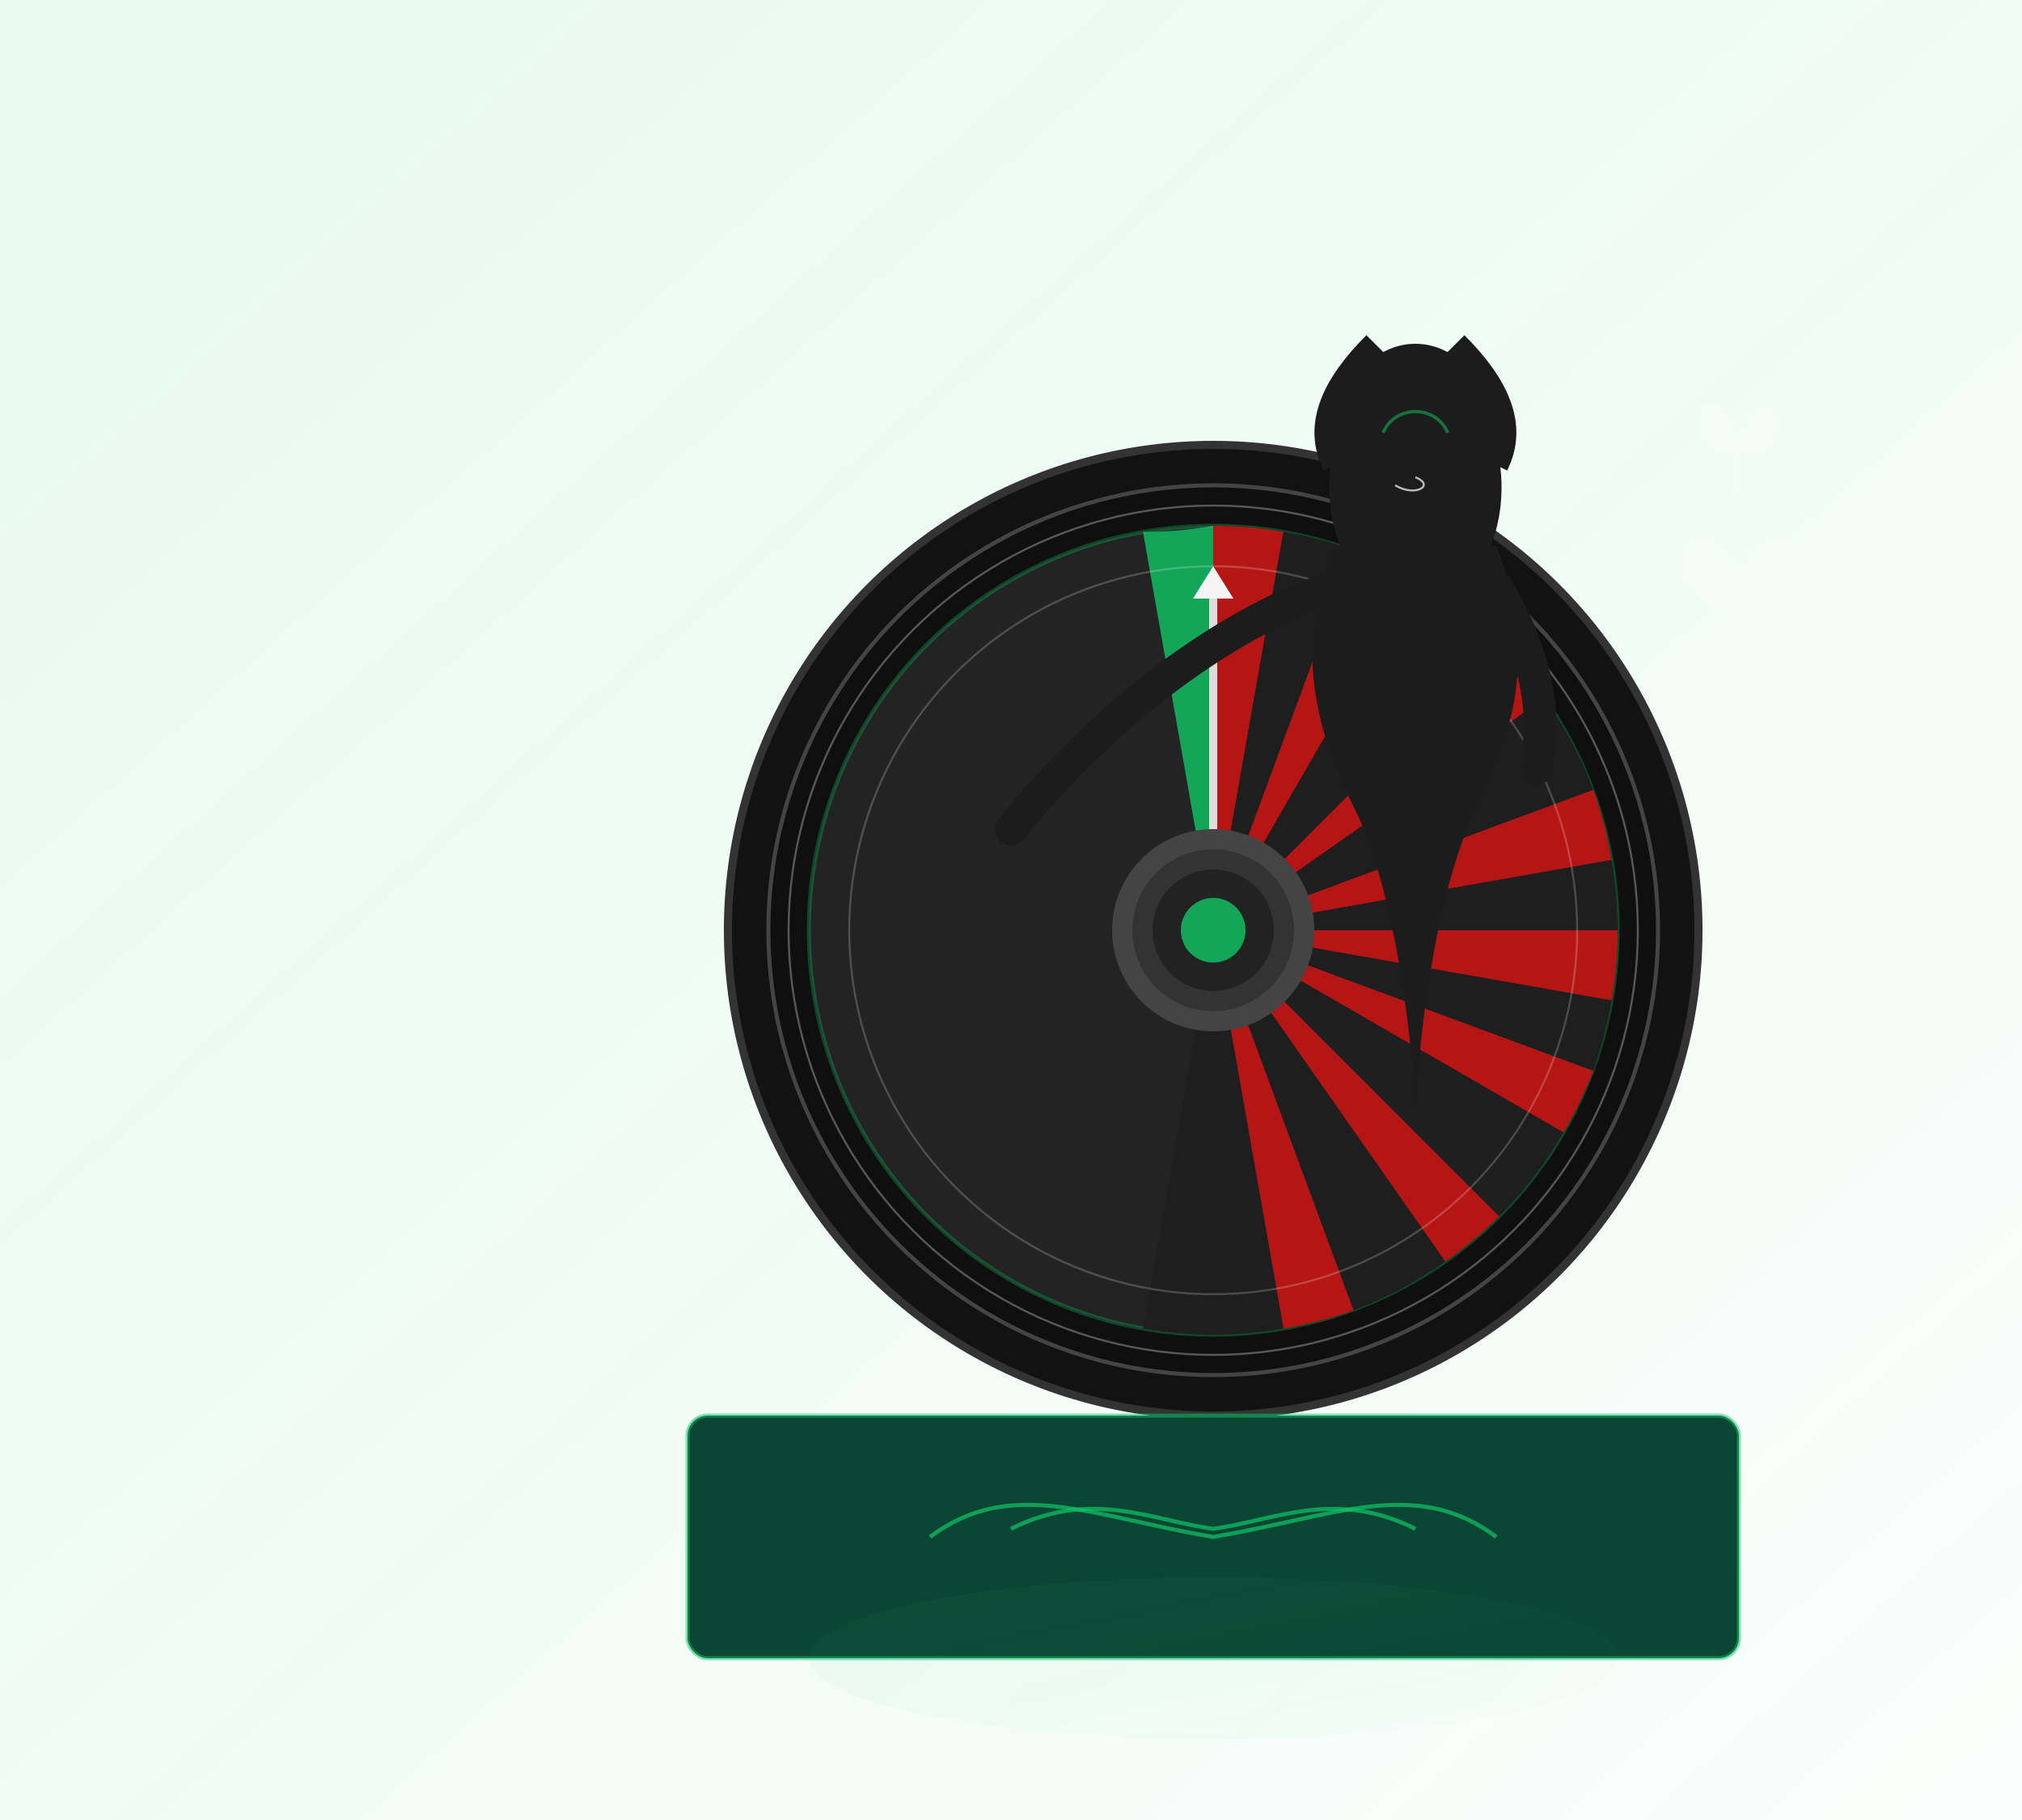 <svg width="500" height="450" viewBox="0 0 500 450" xmlns="http://www.w3.org/2000/svg">
  <!-- Background with green tint gradient overlay -->
  <defs>
    <linearGradient id="greenTint" x1="0%" y1="0%" x2="100%" y2="100%">
      <stop offset="0%" style="stop-color:#10c767;stop-opacity:0.1" />
      <stop offset="100%" style="stop-color:#10c767;stop-opacity:0.02" />
    </linearGradient>
  </defs>
  <rect width="500" height="450" fill="url(#greenTint)" />

  <!-- Roulette wheel -->
  <circle cx="300" cy="230" r="120" fill="#121212" stroke="#333" stroke-width="2" />
  <circle cx="300" cy="230" r="110" fill="#0f0f0f" stroke="#444" stroke-width="1" />
  <circle cx="300" cy="230" r="100" fill="#232323" stroke="#10c767" stroke-width="1" stroke-opacity="0.3" />
  
  <!-- Roulette wheel compartments -->
  <g transform="translate(300, 230)">
    <!-- Creating the wheel segments -->
    <g id="wheel-segments">
      <!-- Red slots -->
      <path d="M 0,-100 A 100,100 0 0,1 17.36,-98.48 L 0,0 Z" fill="#b61515" />
      <path d="M 34.73,-93.97 A 100,100 0 0,1 50,-86.6 L 0,0 Z" fill="#b61515" />
      <path d="M 70.71,-70.71 A 100,100 0 0,1 81.91,-57.36 L 0,0 Z" fill="#b61515" />
      <path d="M 93.97,-34.73 A 100,100 0 0,1 98.48,-17.36 L 0,0 Z" fill="#b61515" />
      <path d="M 100,0 A 100,100 0 0,1 98.48,17.36 L 0,0 Z" fill="#b61515" />
      <path d="M 93.97,34.73 A 100,100 0 0,1 86.6,50 L 0,0 Z" fill="#b61515" />
      <path d="M 70.71,70.71 A 100,100 0 0,1 57.36,81.91 L 0,0 Z" fill="#b61515" />
      <path d="M 34.73,93.97 A 100,100 0 0,1 17.36,98.48 L 0,0 Z" fill="#b61515" />
      
      <!-- Black slots -->
      <path d="M 17.36,-98.48 A 100,100 0 0,1 34.73,-93.97 L 0,0 Z" fill="#1e1e1e" />
      <path d="M 50,-86.6 A 100,100 0 0,1 70.71,-70.71 L 0,0 Z" fill="#1e1e1e" />
      <path d="M 81.91,-57.36 A 100,100 0 0,1 93.97,-34.73 L 0,0 Z" fill="#1e1e1e" />
      <path d="M 98.48,-17.36 A 100,100 0 0,1 100,0 L 0,0 Z" fill="#1e1e1e" />
      <path d="M 98.48,17.36 A 100,100 0 0,1 93.97,34.73 L 0,0 Z" fill="#1e1e1e" />
      <path d="M 86.6,50 A 100,100 0 0,1 70.71,70.71 L 0,0 Z" fill="#1e1e1e" />
      <path d="M 57.36,81.91 A 100,100 0 0,1 34.73,93.97 L 0,0 Z" fill="#1e1e1e" />
      <path d="M 17.36,98.48 A 100,100 0 0,1 0,100 L 0,0 Z" fill="#1e1e1e" />
      <path d="M 0,100 A 100,100 0 0,1 -17.36,98.48 L 0,0 Z" fill="#1e1e1e" />
    </g>
    
    <!-- Green zero slot -->
    <path d="M -17.36,-98.48 A 100,100 0 0,0 0,-100 L 0,0 Z" fill="#10c767" opacity="0.8" />
    
    <!-- Center of wheel -->
    <circle cx="0" cy="0" r="25" fill="#444" />
    <circle cx="0" cy="0" r="20" fill="#333" />
    <circle cx="0" cy="0" r="15" fill="#222" />
    <circle cx="0" cy="0" r="8" fill="#10c767" opacity="0.8" />
  </g>
  
  <!-- Wheel rim highlights -->
  <circle cx="300" cy="230" r="105" fill="none" stroke="#fff" stroke-width="0.5" stroke-opacity="0.3" />
  <circle cx="300" cy="230" r="90" fill="none" stroke="#fff" stroke-width="0.5" stroke-opacity="0.2" />
  
  <!-- Roulette wheel spinner -->
  <g transform="translate(300, 230)">
    <line x1="0" y1="-85" x2="0" y2="-25" stroke="#ddd" stroke-width="2" />
    <polygon points="-5,-82 0,-90 5,-82" fill="#f5f5f5" />
  </g>
  
  <!-- Roulette table felt -->
  <rect x="170" y="350" width="260" height="60" rx="5" fill="#0B4635" stroke="#10c767" stroke-width="1" stroke-opacity="0.5" />
  
  <!-- Ornament on table base -->
  <g transform="translate(300, 380)">
    <path d="M -70,0 C -50,-15 -30,-5 0,0 C 30,-5 50,-15 70,0" fill="none" stroke="#10c767" stroke-width="1" stroke-opacity="0.7" />
    <path d="M -50,-2 C -30,-12 -15,-4 0,-2 C 15,-4 30,-12 50,-2" fill="none" stroke="#10c767" stroke-width="1" stroke-opacity="0.7" />
  </g>
  
  <!-- Female dealer silhouette -->
  <g transform="translate(350, 180)">
    <!-- Head -->
    <ellipse cx="0" cy="-70" rx="20" ry="25" fill="#1c1c1c" />
    
    <!-- Face highlight - subtle green tint -->
    <path d="M -8,-73 C -5,-80 5,-80 8,-73" fill="none" stroke="#10c767" stroke-width="0.8" stroke-opacity="0.5" />
    
    <!-- Hair -->
    <path d="M -20,-70 C -25,-50 -15,-30 0,-30 C 15,-30 25,-50 20,-70" fill="#1c1c1c" />
    <path d="M -10,-95 C -20,-85 -25,-75 -20,-65" fill="none" stroke="#1c1c1c" stroke-width="6" />
    <path d="M 10,-95 C 20,-85 25,-75 20,-65" fill="none" stroke="#1c1c1c" stroke-width="6" />
    
    <!-- Body - dress -->
    <path d="M -20,-45 C -30,-20 -25,0 -15,20 C -5,40 0,80 0,100 C 0,80 5,40 15,20 C 25,0 30,-20 20,-45" fill="#1c1c1c" />
    
    <!-- Dress neckline -->
    <path d="M -15,-45 C -10,-50 10,-50 15,-45" fill="none" stroke="#1c1c1c" stroke-width="3" />
    
    <!-- Arms -->
    <path d="M -20,-35 C -50,-25 -80,0 -100,25" fill="none" stroke="#1c1c1c" stroke-width="8" stroke-linecap="round" />
    <path d="M 20,-35 C 35,-10 30,5 30,10" fill="none" stroke="#1c1c1c" stroke-width="8" stroke-linecap="round" />
    
    <!-- Smile - subtle -->
    <path d="M -5,-60 C 0,-57 5,-60 0,-62" fill="none" stroke="#fff" stroke-width="0.5" stroke-opacity="0.7" />
  </g>
  
  <!-- Subtle glow under the roulette wheel -->
  <ellipse cx="300" cy="410" rx="100" ry="20" fill="url(#greenTint)" opacity="0.5" />
  
  <!-- Decorative card symbols -->
  <g transform="translate(430, 110)" opacity="0.15">
    <!-- Spade -->
    <path d="M0,0 C0,-10 -10,-15 -10,-5 C-10,0 -5,5 0,2 C5,5 10,0 10,-5 C10,-15 0,-10 0,0" fill="#fff" />
    <line x1="0" y1="2" x2="0" y2="12" stroke="#fff" stroke-width="2" />
    
    <!-- Heart -->
    <g transform="translate(0, 30)">
      <path d="M0,0 C-5,-10 -15,-10 -15,0 C-15,8 0,15 0,15 C0,15 15,8 15,0 C15,-10 5,-10 0,0" fill="#fff" />
    </g>
  </g>
</svg> 